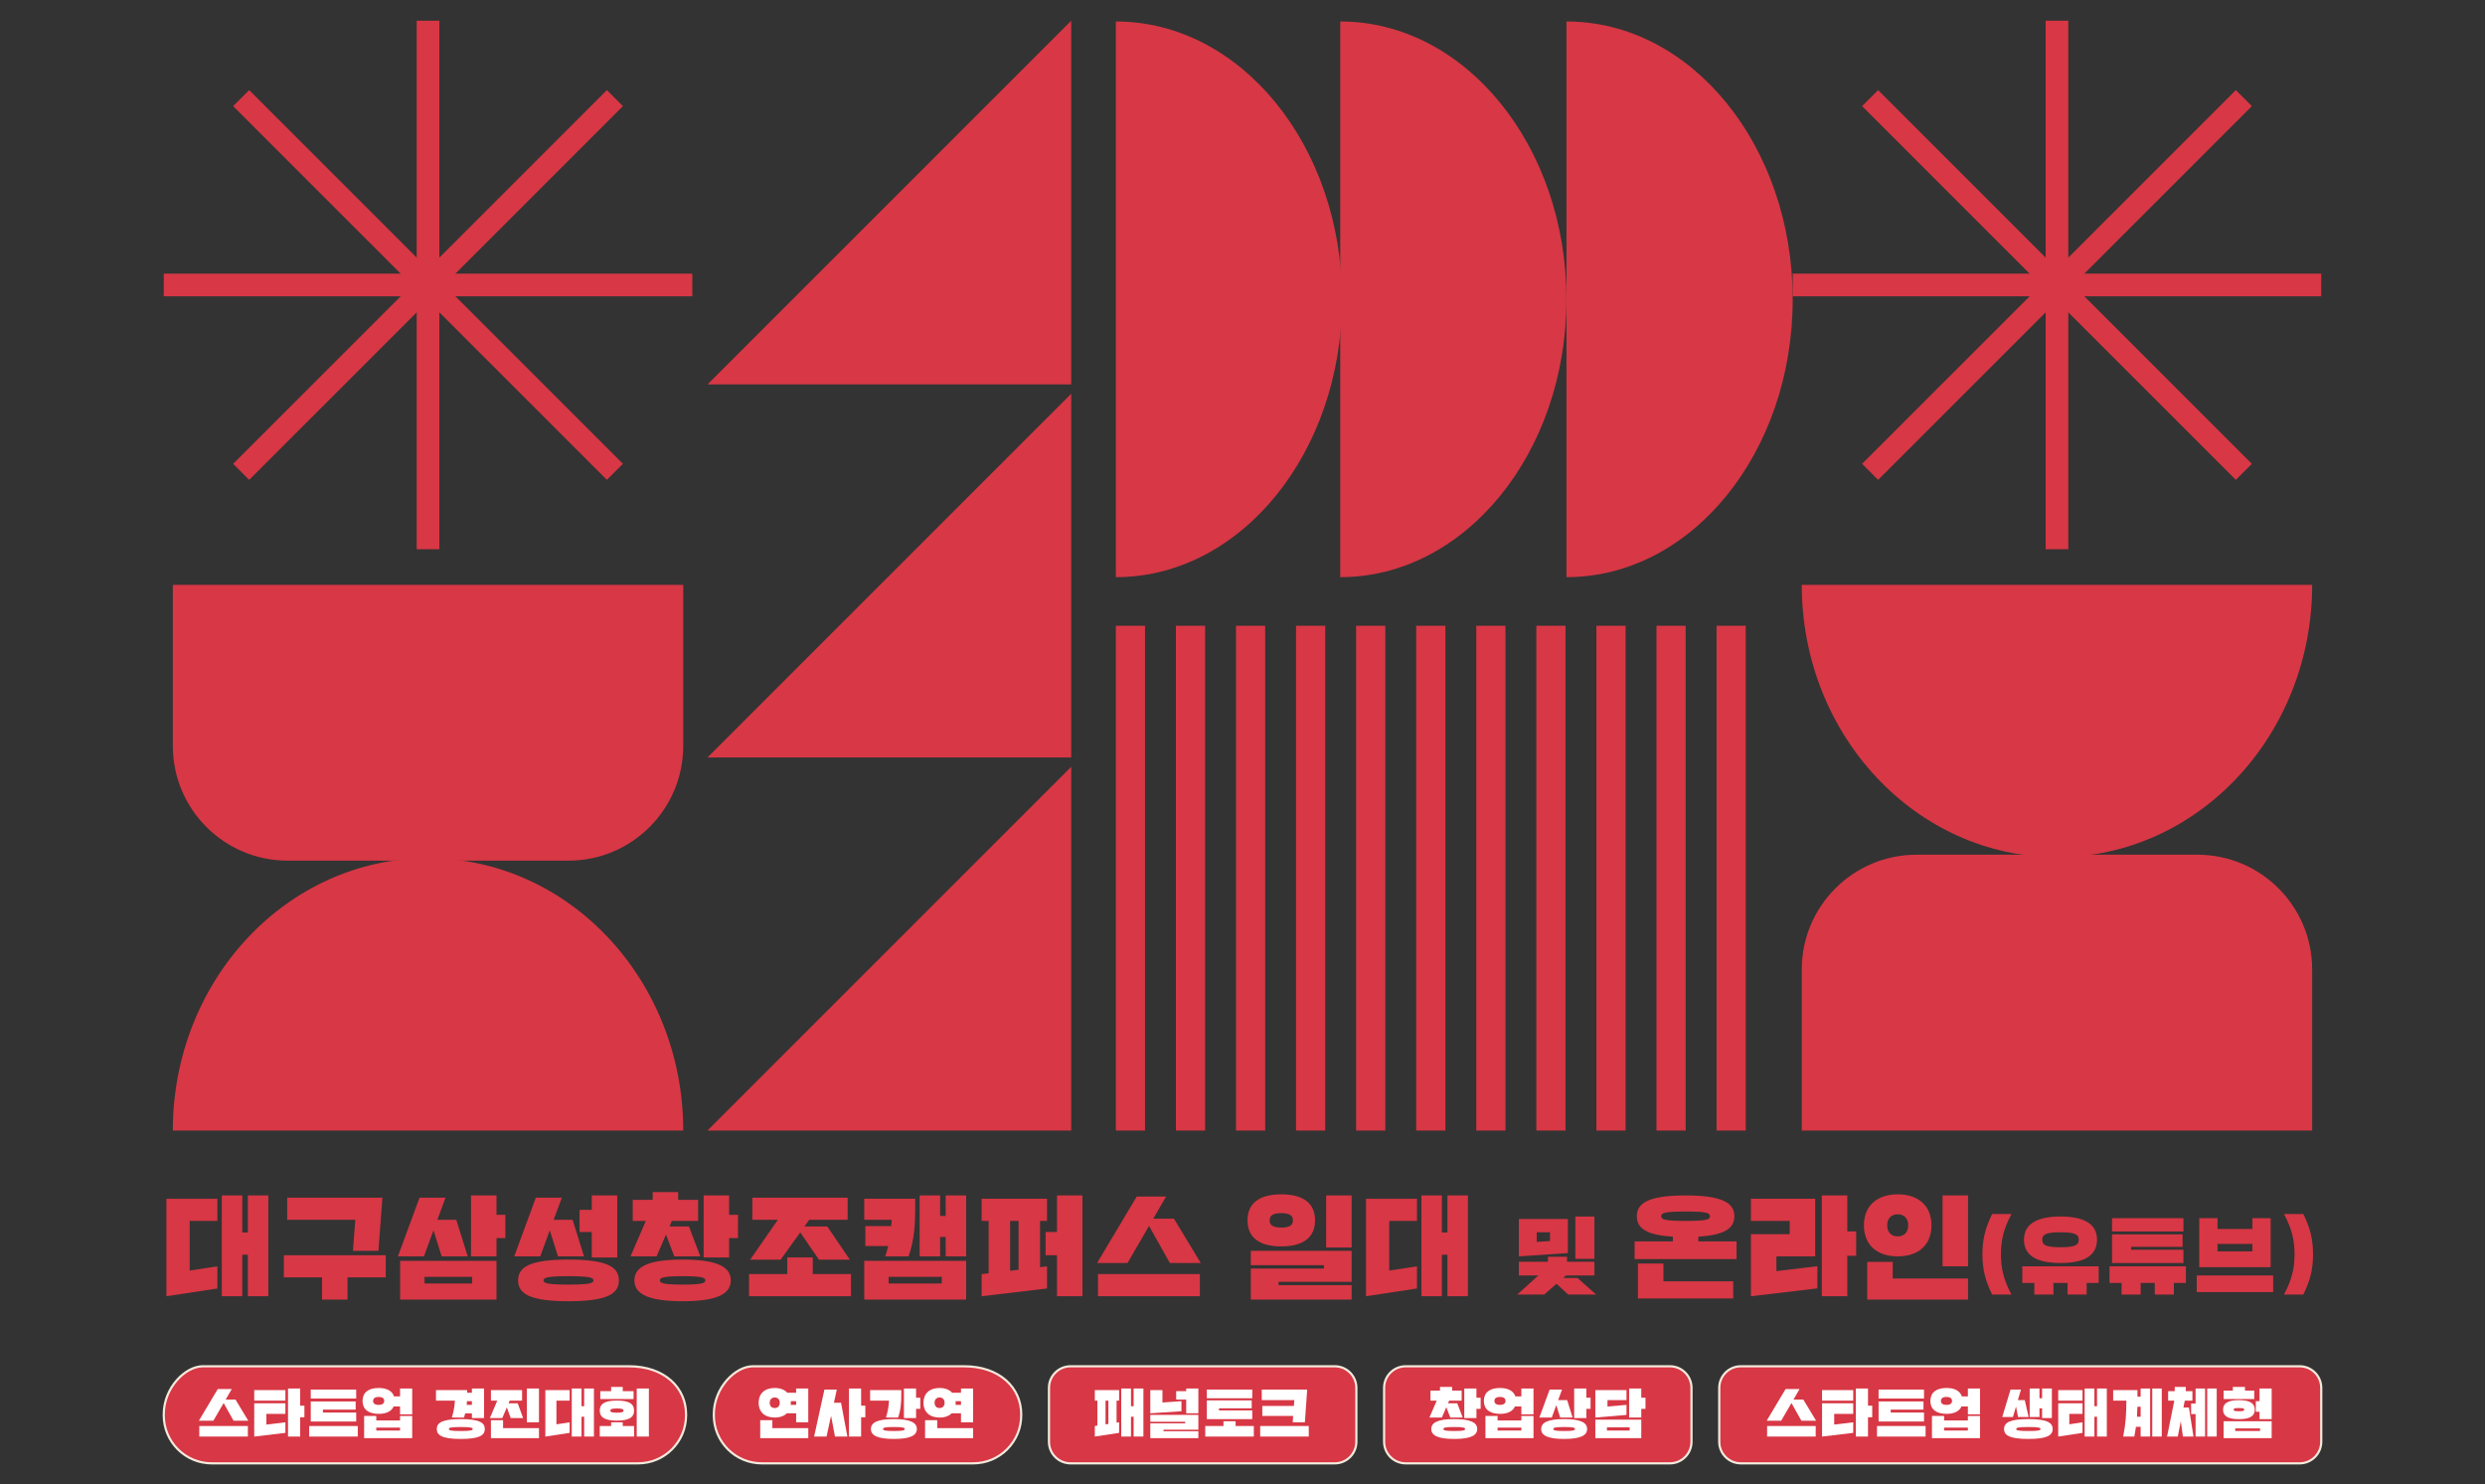 <?xml version="1.0" encoding="UTF-8"?><svg id="uuid-f261dd93-55cb-4632-9e56-2dcc7b7de270" xmlns="http://www.w3.org/2000/svg" width="720" height="430" viewBox="0 0 720 430"><rect x="0" y="0" width="720" height="430" fill="#333333" stroke="none"/><g><path d="M62.982,366.914v6.421l-14.766,2.245v-28.243h14.766v6.419h-8.023v14.379l8.023-1.22Zm14.763,8.666h-5.937v-12.036h-1.605v12.036h-5.939v-29.208h5.939v10.753h1.605v-10.753h5.937v29.208Z" style="fill:#d83745;"/><path d="M111.765,363.705v6.419h-11.074v6.421h-7.381v-6.421h-11.074v-6.419h29.529Zm-2.119-1.283h-7.381l.673-8.987h-19.738v-6.419h27.603l-1.157,15.406Z" style="fill:#d83745;"/><path d="M122.835,364.026h-7.541l6.258-17.011h7.543l-2.376,6.419h5.487l3.307,10.592h-7.543l-2.376-7.543-2.76,7.543Zm21.021,1.283v11.235h-27.922v-11.235h27.922Zm-20.861,6.579h13.801v-1.926h-13.801v1.926Zm23.427-19.899v6.74h-2.567v5.296h-7.381v-17.654h7.381v5.617h2.567Z" style="fill:#d83745;"/><path d="M156.531,364.026h-7.541l6.258-17.011h7.543l-2.376,6.419h5.487l3.307,10.592h-7.543l-2.376-7.543-2.76,7.543Zm8.184,12.998c-11.265,0-14.603-2.182-14.603-6.034s3.337-6.032,14.603-6.032,14.605,2.182,14.605,6.032-3.337,6.034-14.605,6.034Zm0-7.252c-6.482,0-7.22,.48-7.22,1.218s.738,1.22,7.22,1.22,7.222-.482,7.222-1.22-.738-1.218-7.222-1.218Zm14.123-5.424h-7.381v-7.383h-3.531v-6.419h3.531v-4.173h7.381v17.975Z" style="fill:#d83745;"/><path d="M199.603,355.36l3.307,8.666h-7.543l-2.406-6.291-2.729,6.291h-7.541l4.427-10.271h-3.787v-6.099h5.778v-2.245h7.383v2.245h5.776v6.099h-7.606l-.673,1.605h5.615Zm-1.828,21.664c-10.143,0-13.962-2.182-13.962-6.034s3.819-6.032,13.962-6.032,13.962,2.182,13.962,6.032-3.819,6.034-13.962,6.034Zm0-7.252c-5.841,0-6.579,.48-6.579,1.218s.738,1.22,6.579,1.22,6.579-.482,6.579-1.22-.738-1.218-6.579-1.218Zm16.047-17.782v6.74h-2.567v5.617h-7.383v-17.975h7.383v5.617h2.567Z" style="fill:#d83745;"/><path d="M228.102,364.347h7.381v4.814h11.074v6.419h-29.529v-6.419h11.074v-4.814Zm11.587-8.987l6.547,9.628h-8.955l-5.424-7.895-5.68,7.895h-8.827l8.023-11.554h-7.381v-6.419h27.603v6.419h-11.139l-1.379,1.926h6.612Z" style="fill:#d83745;"/><path d="M256.504,364.026c.321-1.027,.61-1.991,.834-2.986h-6.612v-5.776h7.511c.065-.61,.096-1.188,.128-1.83h-7.96v-6.097h14.766v2.888c0,4.525-.289,9.276-1.926,13.801h-6.74Zm23.429,1.283v11.235h-29.529v-11.235h29.529Zm-22.468,6.579h15.406v-1.926h-15.406v1.926Zm22.468-7.863h-5.937v-5.617h-1.605v5.617h-5.939v-17.654h5.939v5.939h1.605v-5.939h5.937v17.654Z" style="fill:#d83745;"/><path d="M303.361,366.914v6.421l-18.937,2.245v-6.419l2.022-.226v-15.18h-2.022v-6.419h18.937v6.419h-2.022v13.417l2.022-.258Zm-10.688,1.283l2.438-.289v-14.153h-2.438v14.442Zm20.958,7.383h-7.383v-11.875h-3.305v-6.74h3.305v-10.592h7.383v29.208Z" style="fill:#d83745;"/><path d="M326.693,365.952h-8.827l11.491-19.258h8.505l-3.724,6.419h6.002l7.767,12.84h-8.955l-6.034-10.753-6.225,10.753Zm20.958,3.209v6.419h-29.529v-6.419h29.529Z" style="fill:#d83745;"/><path d="M371.237,361.138c-6.419,0-9.789-2.632-9.789-7.543s3.37-7.543,9.789-7.543,9.789,2.634,9.789,7.543-3.37,7.543-9.789,7.543Zm20.381,11.233v4.173h-29.208v-8.987h21.184v-.964h-21.184v-4.171h29.208v8.987h-21.182v.962h21.182Zm-17.011-18.776c0-1.316-.801-2.087-3.37-2.087s-3.37,.771-3.37,2.087,.803,2.087,3.37,2.087,3.37-.771,3.37-2.087Zm17.011,7.863h-7.383v-15.085h7.383v15.085Z" style="fill:#d83745;"/><path d="M410.552,366.914v6.421l-14.766,2.245v-28.243h14.766v6.419h-8.026v14.379l8.026-1.22Zm14.763,8.666h-5.937v-12.036h-1.605v12.036h-5.939v-29.208h5.939v10.753h1.605v-10.753h5.937v29.208Z" style="fill:#d83745;"/><path d="M461.965,365.594v3.969h-8.227l-.816,.721h4.137l5.389,4.812h-8.058l-3.416-3.127-3.561,3.127h-7.817l6.132-5.533h-5.652v-3.969h8.419v-1.442h5.533v1.442h7.939Zm-7.698-12.388v9.863l-14.192,.962v-10.824h14.192Zm-9.02,6.64l3.848-.265v-2.528h-3.848v2.792Zm16.718,4.905h-5.533v-12.266h5.533v12.266Z" style="fill:#d83745;"/><path d="M492.069,358.313v1.379h11.074v5.135h-29.529v-5.135h11.074v-1.379c-8.217-.482-10.431-2.76-10.431-5.906,0-3.563,2.855-6.034,14.123-6.034s14.121,2.471,14.121,6.034c0,3.146-2.215,5.424-10.431,5.906Zm10.112,12.935v4.975h-27.603v-10.11h7.381v5.135h20.222Zm-13.801-20.22c-6.323,0-7.061,.48-7.061,1.379s.738,1.348,7.061,1.348,7.061-.449,7.061-1.348-.738-1.379-7.061-1.379Z" style="fill:#d83745;"/><path d="M525.928,347.337v16.689h-11.233v4.269l11.875-1.414v6.421l-19.258,2.278v-17.973h11.235v-3.852h-11.235v-6.419h18.615Zm11.875,9.467v7.061h-2.567v11.715h-7.383v-29.208h7.383v10.431h2.567Z" style="fill:#d83745;"/><path d="M549.837,364.026c-6.258,0-9.789-3.563-9.789-8.987s3.531-8.987,9.789-8.987,9.789,3.563,9.789,8.987-3.531,8.987-9.789,8.987Zm-1.444,1.605v4.814h21.825v6.099h-29.208v-10.913h7.383Zm4.493-10.592c0-2.054-1.251-3.209-3.049-3.209s-3.049,1.155-3.049,3.209,1.251,3.209,3.049,3.209,3.049-1.155,3.049-3.209Zm17.332,11.875h-7.381v-20.541h7.381v20.541Z" style="fill:#d83745;"/><path d="M582.803,375.096h-5.604c-1.948-3.993-2.814-7.239-2.814-11.667s.866-7.674,2.814-11.667h5.604c-2.332,4.354-3.053,7.722-3.053,11.667s.721,7.313,3.053,11.667Z" style="fill:#d83745;"/><path d="M608.07,366.916v4.812h-3.487v3.368h-5.533v-3.368h-4.091v3.368h-5.533v-3.368h-3.487v-4.812h22.131Zm-11.065-.962c-7.313,0-10.583-2.454-10.583-6.734,0-4.258,3.27-6.736,10.583-6.736s10.583,2.454,10.583,6.736-3.27,6.734-10.583,6.734Zm0-8.901c-4.186,0-5.292,.601-5.292,2.167s1.105,2.165,5.292,2.165,5.292-.601,5.292-2.165-1.105-2.167-5.292-2.167Z" style="fill:#d83745;"/><path d="M633.343,366.916v4.812h-3.487v3.368h-5.533v-3.368h-4.091v3.368h-5.533v-3.368h-3.487v-4.812h22.131Zm-.721-13.951v3.85h-20.689v-3.85h20.689Zm0,9.142v3.848h-20.689v-8.299h20.448v3.609h-14.915v.843h15.156Z" style="fill:#d83745;"/><path d="M658.618,369.563v4.812h-22.131v-4.812h22.131Zm-.721-16.598v14.192h-20.689v-14.192h5.294v3.127h10.101v-3.127h5.294Zm-15.395,9.621h10.101v-2.165h-10.101v2.165Z" style="fill:#d83745;"/><path d="M661.76,351.762h5.604c1.95,3.993,2.814,7.242,2.814,11.667s-.864,7.674-2.814,11.667h-5.604c2.334-4.354,3.055-7.722,3.055-11.667s-.721-7.313-3.055-11.667Z" style="fill:#d83745;"/></g><g><g><path d="M184.87,424H61.361c-7.683,0-13.912-6.228-13.912-13.911v-.304c0-7.683,6.229-13.911,11.304-13.911h123.509c10.29,0,16.518,6.228,16.518,13.911v.304c0,7.683-6.228,13.911-13.911,13.911Z" style="fill:#d83745; stroke:#f2eadd; stroke-linecap:round; stroke-linejoin:round; stroke-width:.636px;"/><g><path d="M61.825,411.651h-4.208l5.478-9.181h4.056l-1.776,3.06h2.862l3.702,6.121h-4.269l-2.877-5.127-2.968,5.127Zm9.993,1.531v3.06h-14.077v-3.06h14.077Z" style="fill:#fff;"/><path d="M82.69,402.777v3.06h-9.029v-3.06h9.029Zm0,3.824v3.062h-5.509v3.105l5.509-.658v3.062l-9.029,1.071v-9.641h9.029Zm5.507,.691v3.366h-1.223v5.585h-3.52v-13.925h3.52v4.975h1.223Z" style="fill:#fff;"/><path d="M103.659,413.182v3.06h-14.077v-3.06h14.077Zm-.458-10.56v2.601h-13.161v-2.601h13.161Zm0,6.658v2.601h-13.161v-5.815h13.007v2.371h-9.487v.843h9.641Z" style="fill:#fff;"/><path d="M119.428,409.814h-3.52v-2.295h-1.852c-.597,1.361-2.065,2.143-4.345,2.143-3.062,0-4.669-1.407-4.669-3.75s1.607-3.748,4.669-3.748c2.432,0,3.948,.903,4.467,2.447h1.731v-2.295h3.52v7.498Zm0,6.886h-13.925v-6.425h3.52v1.301h6.886v-1.301h3.52v6.425Zm-8.11-10.788c0-.628-.382-1.147-1.607-1.147s-1.607,.519-1.607,1.147,.382,1.149,1.607,1.149,1.607-.521,1.607-1.149Zm-2.295,8.571h6.886v-.843h-6.886v.843Z" style="fill:#fff;"/><path d="M140.247,410.887h-3.52v-1.379h-1.928c-.106,.415-.23,.827-.367,1.225h-3.52c.352-1.101,.582-2.111,.719-3.136,.076-.567,.139-1.149,.169-1.761h-5.478v-3.06h9.029v.764h1.377v-1.225h3.52v8.571Zm-6.734,6.043c-5.372,0-6.962-1.04-6.962-2.877s1.589-2.875,6.962-2.875,6.959,1.04,6.959,2.875-1.589,2.877-6.959,2.877Zm0-3.457c-3.092,0-3.444,.228-3.444,.58s.352,.582,3.444,.582,3.442-.23,3.442-.582-.352-.58-3.442-.58Zm3.214-6.412v-1.071h-1.424c-.015,.352-.046,.719-.076,1.071h1.5Z" style="fill:#fff;"/><path d="M149.999,406.601l1.574,4.286h-3.596l-1.131-3.092-1.316,3.092h-3.596l2.141-5.051h-1.835v-3.06h9.029v3.06h-3.596l-.321,.764h2.647Zm-4.239,4.899v2.295h10.405v2.905h-13.925v-5.201h3.52Zm10.405,.61h-3.52v-9.793h3.52v9.793Z" style="fill:#fff;"/><path d="M165.047,412.11v3.062l-7.04,1.071v-13.465h7.04v3.06h-3.826v6.855l3.826-.582Zm7.04,4.132h-2.832v-5.739h-.764v5.739h-2.832v-13.925h2.832v5.127h.764v-5.127h2.832v13.925Z" style="fill:#fff;"/><path d="M183.721,408.713c0,1.974-1.483,2.908-4.973,2.908s-4.973-.934-4.973-2.908,1.483-2.908,4.973-2.908,4.973,.934,4.973,2.908Zm-6.655,3.396h3.366v1.073h3.29v3.06h-9.945v-3.06h3.29v-1.073Zm6.503-9.027v2.295h-9.641v-2.295h3.138v-1.225h3.366v1.225h3.138Zm-6.734,5.63c0,.443,.491,.612,1.913,.612s1.913-.169,1.913-.612-.489-.612-1.913-.612-1.913,.169-1.913,.612Zm11.172,7.528h-3.52v-13.925h3.52v13.925Z" style="fill:#fff;"/></g></g><g><path d="M281.974,424h-61.242c-7.683,0-13.912-6.228-13.912-13.911v-.304c0-7.683,6.228-13.911,11.304-13.911h61.242c10.29,0,16.519,6.228,16.519,13.911v.304c0,7.683-6.228,13.911-13.912,13.911Z" style="fill:#d83745; stroke:#f2eadd; stroke-linecap:round; stroke-linejoin:round; stroke-width:.636px;"/><g><path d="M234.191,412.107h-3.52v-2.601h-2.693c-.797,.782-1.976,1.225-3.505,1.225-2.984,0-4.669-1.698-4.669-4.284s1.685-4.284,4.669-4.284c1.622,0,2.845,.504,3.641,1.377h2.556v-1.225h3.52v9.793Zm-10.405-.612v2.297h10.405v2.905h-13.925v-5.203h3.52Zm2.141-5.049c0-.979-.597-1.531-1.453-1.531s-1.455,.552-1.455,1.531,.597,1.531,1.455,1.531,1.453-.552,1.453-1.531Zm3.168,.612h1.576v-1.071h-1.561c.015,.152,.03,.306,.03,.458,0,.215-.015,.413-.046,.612Z" style="fill:#fff;"/><path d="M239.476,416.24h-3.596l2.984-13.619h3.596l-.84,3.826h2.065l1.835,9.793h-3.596l-1.131-6.013-1.316,6.013Zm11.246-8.951v3.366h-1.223v5.585h-3.52v-13.925h3.52v4.975h1.223Z" style="fill:#fff;"/><path d="M256.698,410.731c.536-1.713,.795-3.214,.888-4.897h-5.478v-3.06h9.029v1.377c0,2.158-.139,4.423-.919,6.579h-3.52Zm2.295,6.197c-4.836,0-6.655-1.04-6.655-2.877s1.82-2.875,6.655-2.875,6.655,1.04,6.655,2.875-1.82,2.877-6.655,2.877Zm0-3.457c-2.786,0-3.138,.228-3.138,.58s.352,.582,3.138,.582,3.138-.23,3.138-.582-.352-.58-3.138-.58Zm7.65-8.477v3.212h-1.223v2.68h-3.52v-8.571h3.52v2.68h1.223Z" style="fill:#fff;"/><path d="M281.953,412.107h-3.52v-2.601h-2.693c-.797,.782-1.976,1.225-3.505,1.225-2.984,0-4.669-1.698-4.669-4.284s1.685-4.284,4.669-4.284c1.622,0,2.845,.504,3.641,1.377h2.556v-1.225h3.52v9.793Zm-10.405-.612v2.297h10.405v2.905h-13.925v-5.203h3.52Zm2.141-5.049c0-.979-.597-1.531-1.453-1.531s-1.455,.552-1.455,1.531,.597,1.531,1.455,1.531,1.453-.552,1.453-1.531Zm3.168,.612h1.576v-1.071h-1.561c.015,.152,.03,.306,.03,.458,0,.215-.015,.413-.046,.612Z" style="fill:#fff;"/></g></g><g><path d="M310.18,395.873h76.552c3.453,0,6.257,2.803,6.257,6.257v15.614c0,3.453-2.803,6.256-6.256,6.256h-76.552c-3.453,0-6.257-2.803-6.257-6.257v-15.614c0-3.453,2.803-6.257,6.257-6.257Z" style="fill:#d83745; stroke:#f2eadd; stroke-linecap:round; stroke-linejoin:round; stroke-width:.636px;"/><g><path d="M324.25,412.107v3.062l-7.04,1.071v-3.06l.736-.109v-7.237h-.736v-3.06h7.04v3.06h-.734v6.397l.734-.124Zm-3.932,.597l.825-.122v-6.749h-.825v6.87Zm10.972,3.535h-2.832v-5.739h-.764v5.739h-2.832v-13.925h2.832v5.127h.764v-5.127h2.832v13.925Z" style="fill:#fff;"/><path d="M342.314,405.988v2.908l-9.029,.61v-6.731h3.52v3.596l5.509-.382Zm4.897,8.72v1.989h-13.925v-4.284h10.099v-.458h-10.099v-1.989h13.925v4.284h-10.099v.458h10.099Zm0-5.203h-3.52v-3.978h-2.908v-2.447h2.908v-.767h3.52v7.192Z" style="fill:#fff;"/><path d="M354.485,411.801h3.518v1.379h5.279v3.06h-14.075v-3.06h5.279v-1.379Zm8.338-9.181v2.525h-13.159v-2.525h13.159Zm0,6.045v2.525h-13.159v-5.433h13.005v2.295h-9.485v.612h9.639Z" style="fill:#fff;"/><path d="M379.202,413.18v3.06h-14.077v-3.06h14.077Zm-1.131-1.073h-3.52l.122-1.835h-8.935v-2.908h9.15l.122-1.683h-9.426v-3.062h13.161l-.673,9.487Z" style="fill:#fff;"/></g></g><g><path d="M407.284,395.873h76.552c3.453,0,6.256,2.803,6.256,6.256v15.614c0,3.453-2.803,6.256-6.256,6.256h-76.552c-3.453,0-6.256-2.803-6.256-6.256v-15.614c0-3.453,2.803-6.257,6.257-6.257Z" style="fill:#d83745; stroke:#f2eadd; stroke-linecap:round; stroke-linejoin:round; stroke-width:.636px;"/><g><path d="M422.226,406.601l1.574,4.13h-3.596l-1.147-2.999-1.301,2.999h-3.596l2.111-4.897h-1.804v-2.908h2.753v-1.071h3.52v1.071h2.756v2.908h-3.628l-.321,.767h2.68Zm-.873,10.327c-4.836,0-6.655-1.04-6.655-2.877s1.82-2.875,6.655-2.875,6.655,1.04,6.655,2.875-1.82,2.877-6.655,2.877Zm0-3.457c-2.786,0-3.138,.228-3.138,.58s.352,.582,3.138,.582,3.138-.23,3.138-.582-.354-.58-3.138-.58Zm7.65-8.477v3.212h-1.223v2.68h-3.52v-8.571h3.52v2.68h1.223Z" style="fill:#fff;"/><path d="M444.313,409.812h-3.52v-2.295h-1.852c-.597,1.361-2.065,2.143-4.345,2.143-3.062,0-4.669-1.407-4.669-3.75s1.607-3.748,4.669-3.748c2.432,0,3.948,.903,4.467,2.447h1.731v-2.295h3.52v7.498Zm0,6.886h-13.925v-6.425h3.52v1.301h6.886v-1.301h3.52v6.425Zm-8.11-10.788c0-.628-.382-1.147-1.607-1.147s-1.607,.519-1.607,1.147,.382,1.149,1.607,1.149,1.607-.521,1.607-1.149Zm-2.295,8.571h6.886v-.843h-6.886v.843Z" style="fill:#fff;"/><path d="M449.599,410.731h-3.596l2.984-8.11h3.596l-1.131,3.062h2.617l1.574,5.049h-3.596l-1.131-3.596-1.316,3.596Zm3.596,6.197c-4.836,0-6.655-1.04-6.655-2.877s1.82-2.875,6.655-2.875,6.655,1.04,6.655,2.875-1.82,2.877-6.655,2.877Zm0-3.457c-2.786,0-3.138,.228-3.138,.58s.352,.582,3.138,.582,3.138-.23,3.138-.582-.354-.58-3.138-.58Zm7.65-8.477v3.212h-1.223v2.68h-3.52v-8.571h3.52v2.68h1.223Z" style="fill:#fff;"/><path d="M471.258,407.059v2.908l-9.029,.764v-7.956h9.029v2.908h-5.509v1.85l5.509-.473Zm4.284,4.284v5.355h-13.313v-5.355h13.313Zm-9.947,3.138h6.579v-.919h-6.579v.919Zm11.17-9.487v3.212h-1.223v2.525h-3.52v-8.416h3.52v2.68h1.223Z" style="fill:#fff;"/></g></g><g><path d="M504.388,395.873h161.908c3.453,0,6.257,2.803,6.257,6.257v15.614c0,3.453-2.803,6.256-6.256,6.256h-161.908c-3.453,0-6.256-2.803-6.256-6.256v-15.614c0-3.453,2.803-6.257,6.257-6.257Z" style="fill:#d83745; stroke:#f2eadd; stroke-linecap:round; stroke-linejoin:round; stroke-width:.636px;"/><g><path d="M516.085,411.649h-4.206l5.476-9.181h4.056l-1.776,3.06h2.862l3.702,6.121h-4.269l-2.877-5.127-2.968,5.127Zm9.993,1.531v3.06h-14.077v-3.06h14.077Z" style="fill:#fff;"/><path d="M536.95,402.775v3.06h-9.029v-3.06h9.029Zm0,3.826v3.06h-5.509v3.105l5.509-.658v3.062l-9.029,1.071v-9.639h9.029Zm5.507,.688v3.366h-1.223v5.585h-3.52v-13.925h3.52v4.975h1.223Z" style="fill:#fff;"/><path d="M557.919,413.18v3.06h-14.077v-3.06h14.077Zm-.458-10.56v2.601h-13.161v-2.601h13.161Zm0,6.658v2.601h-13.161v-5.815h13.007v2.371h-9.487v.843h9.641Z" style="fill:#fff;"/><path d="M573.688,409.812h-3.52v-2.295h-1.852c-.597,1.361-2.065,2.143-4.345,2.143-3.062,0-4.669-1.407-4.669-3.75s1.607-3.748,4.669-3.748c2.432,0,3.948,.903,4.467,2.447h1.731v-2.295h3.52v7.498Zm0,6.886h-13.925v-6.425h3.52v1.301h6.886v-1.301h3.52v6.425Zm-8.11-10.788c0-.628-.382-1.147-1.607-1.147s-1.607,.519-1.607,1.147,.382,1.149,1.607,1.149,1.607-.521,1.607-1.149Zm-2.295,8.571h6.886v-.843h-6.886v.843Z" style="fill:#fff;"/><path d="M583.227,410.579h-3.107l2.419-7.958h3.014l-.903,3.062h2.004l1.118,4.897h-3.06l-.597-3.031-.888,3.031Zm4.469,6.349c-5.418,0-7.04-1.04-7.04-2.877s1.622-2.875,7.04-2.875,7.038,1.04,7.038,2.875-1.622,2.877-7.038,2.877Zm0-3.457c-3.138,0-3.52,.228-3.52,.58s.382,.582,3.52,.582,3.518-.23,3.518-.582-.382-.58-3.518-.58Zm6.81-2.586h-2.832v-2.832h-.764v2.525h-2.832v-8.264h2.832v2.832h.764v-2.832h2.832v8.571Z" style="fill:#fff;"/><path d="M603.386,402.775v3.06h-7.04v-3.06h7.04Zm0,3.826v3.06h-3.826v3.029l3.826-.582v3.062l-7.04,1.071v-9.639h7.04Zm7.04,9.639h-2.832v-5.739h-.764v5.739h-2.832v-13.925h2.832v5.127h.764v-5.127h2.832v13.925Z" style="fill:#fff;"/><path d="M622.979,416.24h-2.753v-2.832h-1.361c-.124,.903-.276,1.837-.476,2.832h-3.214c.367-1.883,.597-3.535,.736-5.203,.122-1.668,.182-3.32,.182-5.203h-3.826v-3.06h7.04v1.913h.919v-2.373h2.753v13.925Zm-2.753-5.739v-2.905h-.934c-.03,.995-.061,1.959-.122,2.905h1.055Zm6.121,5.739h-2.756v-13.925h2.756v13.925Z" style="fill:#fff;"/><path d="M635.228,403.081v2.753h-2.219l-.382,1.989h1.592l1.316,8.416h-3.06l-.612-4.454-.873,4.454h-3.107l2.098-10.405h-1.791v-2.753h1.913v-1.225h3.214v1.225h1.913Zm3.672,13.159h-2.753v-6.503h-1.301v-3.06h1.301v-4.362h2.753v13.925Zm3.368,0h-2.756v-13.925h2.756v13.925Z" style="fill:#fff;"/><path d="M653.292,408.436c0,1.883-1.424,2.756-4.593,2.756s-4.59-.873-4.59-2.756c0-1.852,1.424-2.753,4.59-2.753s4.593,.901,4.593,2.753Zm-.154-5.509v2.449h-8.875v-2.449h2.677v-1.071h3.52v1.071h2.677Zm5.051,8.875v4.897h-13.925v-4.897h13.925Zm-11.018-3.366c0,.367,.306,.46,1.529,.46s1.531-.093,1.531-.46-.306-.458-1.531-.458-1.529,.091-1.529,.458Zm.458,6.197h7.192v-.764h-7.192v.764Zm10.56-3.442h-3.52v-2.143h-1.073v-3.06h1.073v-3.674h3.52v8.877Z" style="fill:#fff;"/></g></g></g><g><g><path d="M669.925,169.453c0,43.581-33.105,78.91-73.942,78.91h0c-40.837,0-73.942-35.329-73.942-78.91h147.884Z" style="fill:#d83745;"/><path d="M522.041,247.65h147.884v46.665c0,18.354-14.901,33.254-33.254,33.254h-81.375c-18.354,0-33.254-14.901-33.254-33.254v-46.665h0Z" transform="translate(1191.966 575.219) rotate(180)" style="fill:#d83745;"/></g><g><rect x="592.699" y="6" width="6.567" height="153.138" style="fill:#d83745;"/><rect x="592.699" y="6" width="6.567" height="153.138" transform="translate(116.174 445.608) rotate(-45)" style="fill:#d83745;"/><rect x="592.699" y="6" width="6.567" height="153.138" transform="translate(513.414 678.552) rotate(-90)" style="fill:#d83745;"/><rect x="592.699" y="6" width="6.567" height="153.138" transform="translate(959.022 562.378) rotate(-135)" style="fill:#d83745;"/></g></g><g><rect x="323.3" y="181.314" width="8.454" height="146.256" style="fill:#d83745;"/><rect x="340.705" y="181.314" width="8.454" height="146.256" style="fill:#d83745;"/><rect x="358.111" y="181.314" width="8.454" height="146.256" style="fill:#d83745;"/><rect x="375.516" y="181.314" width="8.454" height="146.256" style="fill:#d83745;"/><rect x="392.921" y="181.314" width="8.454" height="146.256" style="fill:#d83745;"/><rect x="410.327" y="181.314" width="8.454" height="146.256" style="fill:#d83745;"/><rect x="427.732" y="181.314" width="8.454" height="146.256" style="fill:#d83745;"/><rect x="445.137" y="181.314" width="8.454" height="146.256" style="fill:#d83745;"/><rect x="462.543" y="181.314" width="8.454" height="146.256" style="fill:#d83745;"/><rect x="479.948" y="181.314" width="8.454" height="146.256" style="fill:#d83745;"/><rect x="497.354" y="181.314" width="8.454" height="146.256" style="fill:#d83745;"/></g><g><path d="M323.3,6.223c36.2,0,65.547,36.043,65.547,80.503,0,44.461-29.346,80.504-65.547,80.504V6.223Z" style="fill:#d83745;"/><g><path d="M388.32,6.223c36.201,0,65.547,36.043,65.547,80.503,0,44.461-29.346,80.504-65.547,80.504V6.223Z" style="fill:#d83745;"/><path d="M453.867,6.223c36.2,0,65.547,36.043,65.547,80.503,0,44.461-29.346,80.504-65.547,80.504V6.223Z" style="fill:#d83745;"/></g></g><g><polygon points="310.37 6 310.37 111.389 204.981 111.389 310.37 6" style="fill:#d83745;"/><polygon points="310.37 114.09 310.37 219.479 204.981 219.479 310.37 114.09" style="fill:#d83745;"/><polygon points="310.37 222.181 310.37 327.569 204.981 327.569 310.37 222.181" style="fill:#d83745;"/></g><g><g><path d="M50.075,327.569c0-43.581,33.105-78.91,73.942-78.91h0c40.837,0,73.942,35.329,73.942,78.91H50.075Z" style="fill:#d83745;"/><path d="M50.075,169.453H197.959v46.665c0,18.354-14.901,33.254-33.254,33.254H83.329c-18.354,0-33.254-14.901-33.254-33.254v-46.665h0Z" style="fill:#d83745;"/></g><g><rect x="120.733" y="6" width="6.567" height="153.138" style="fill:#d83745;"/><rect x="120.733" y="6" width="6.567" height="153.138" transform="translate(-22.061 111.877) rotate(-45)" style="fill:#d83745;"/><rect x="120.733" y="6" width="6.567" height="153.138" transform="translate(41.448 206.586) rotate(-90)" style="fill:#d83745;"/><rect x="120.733" y="6" width="6.567" height="153.138" transform="translate(153.325 228.648) rotate(-135)" style="fill:#d83745;"/></g></g></svg>